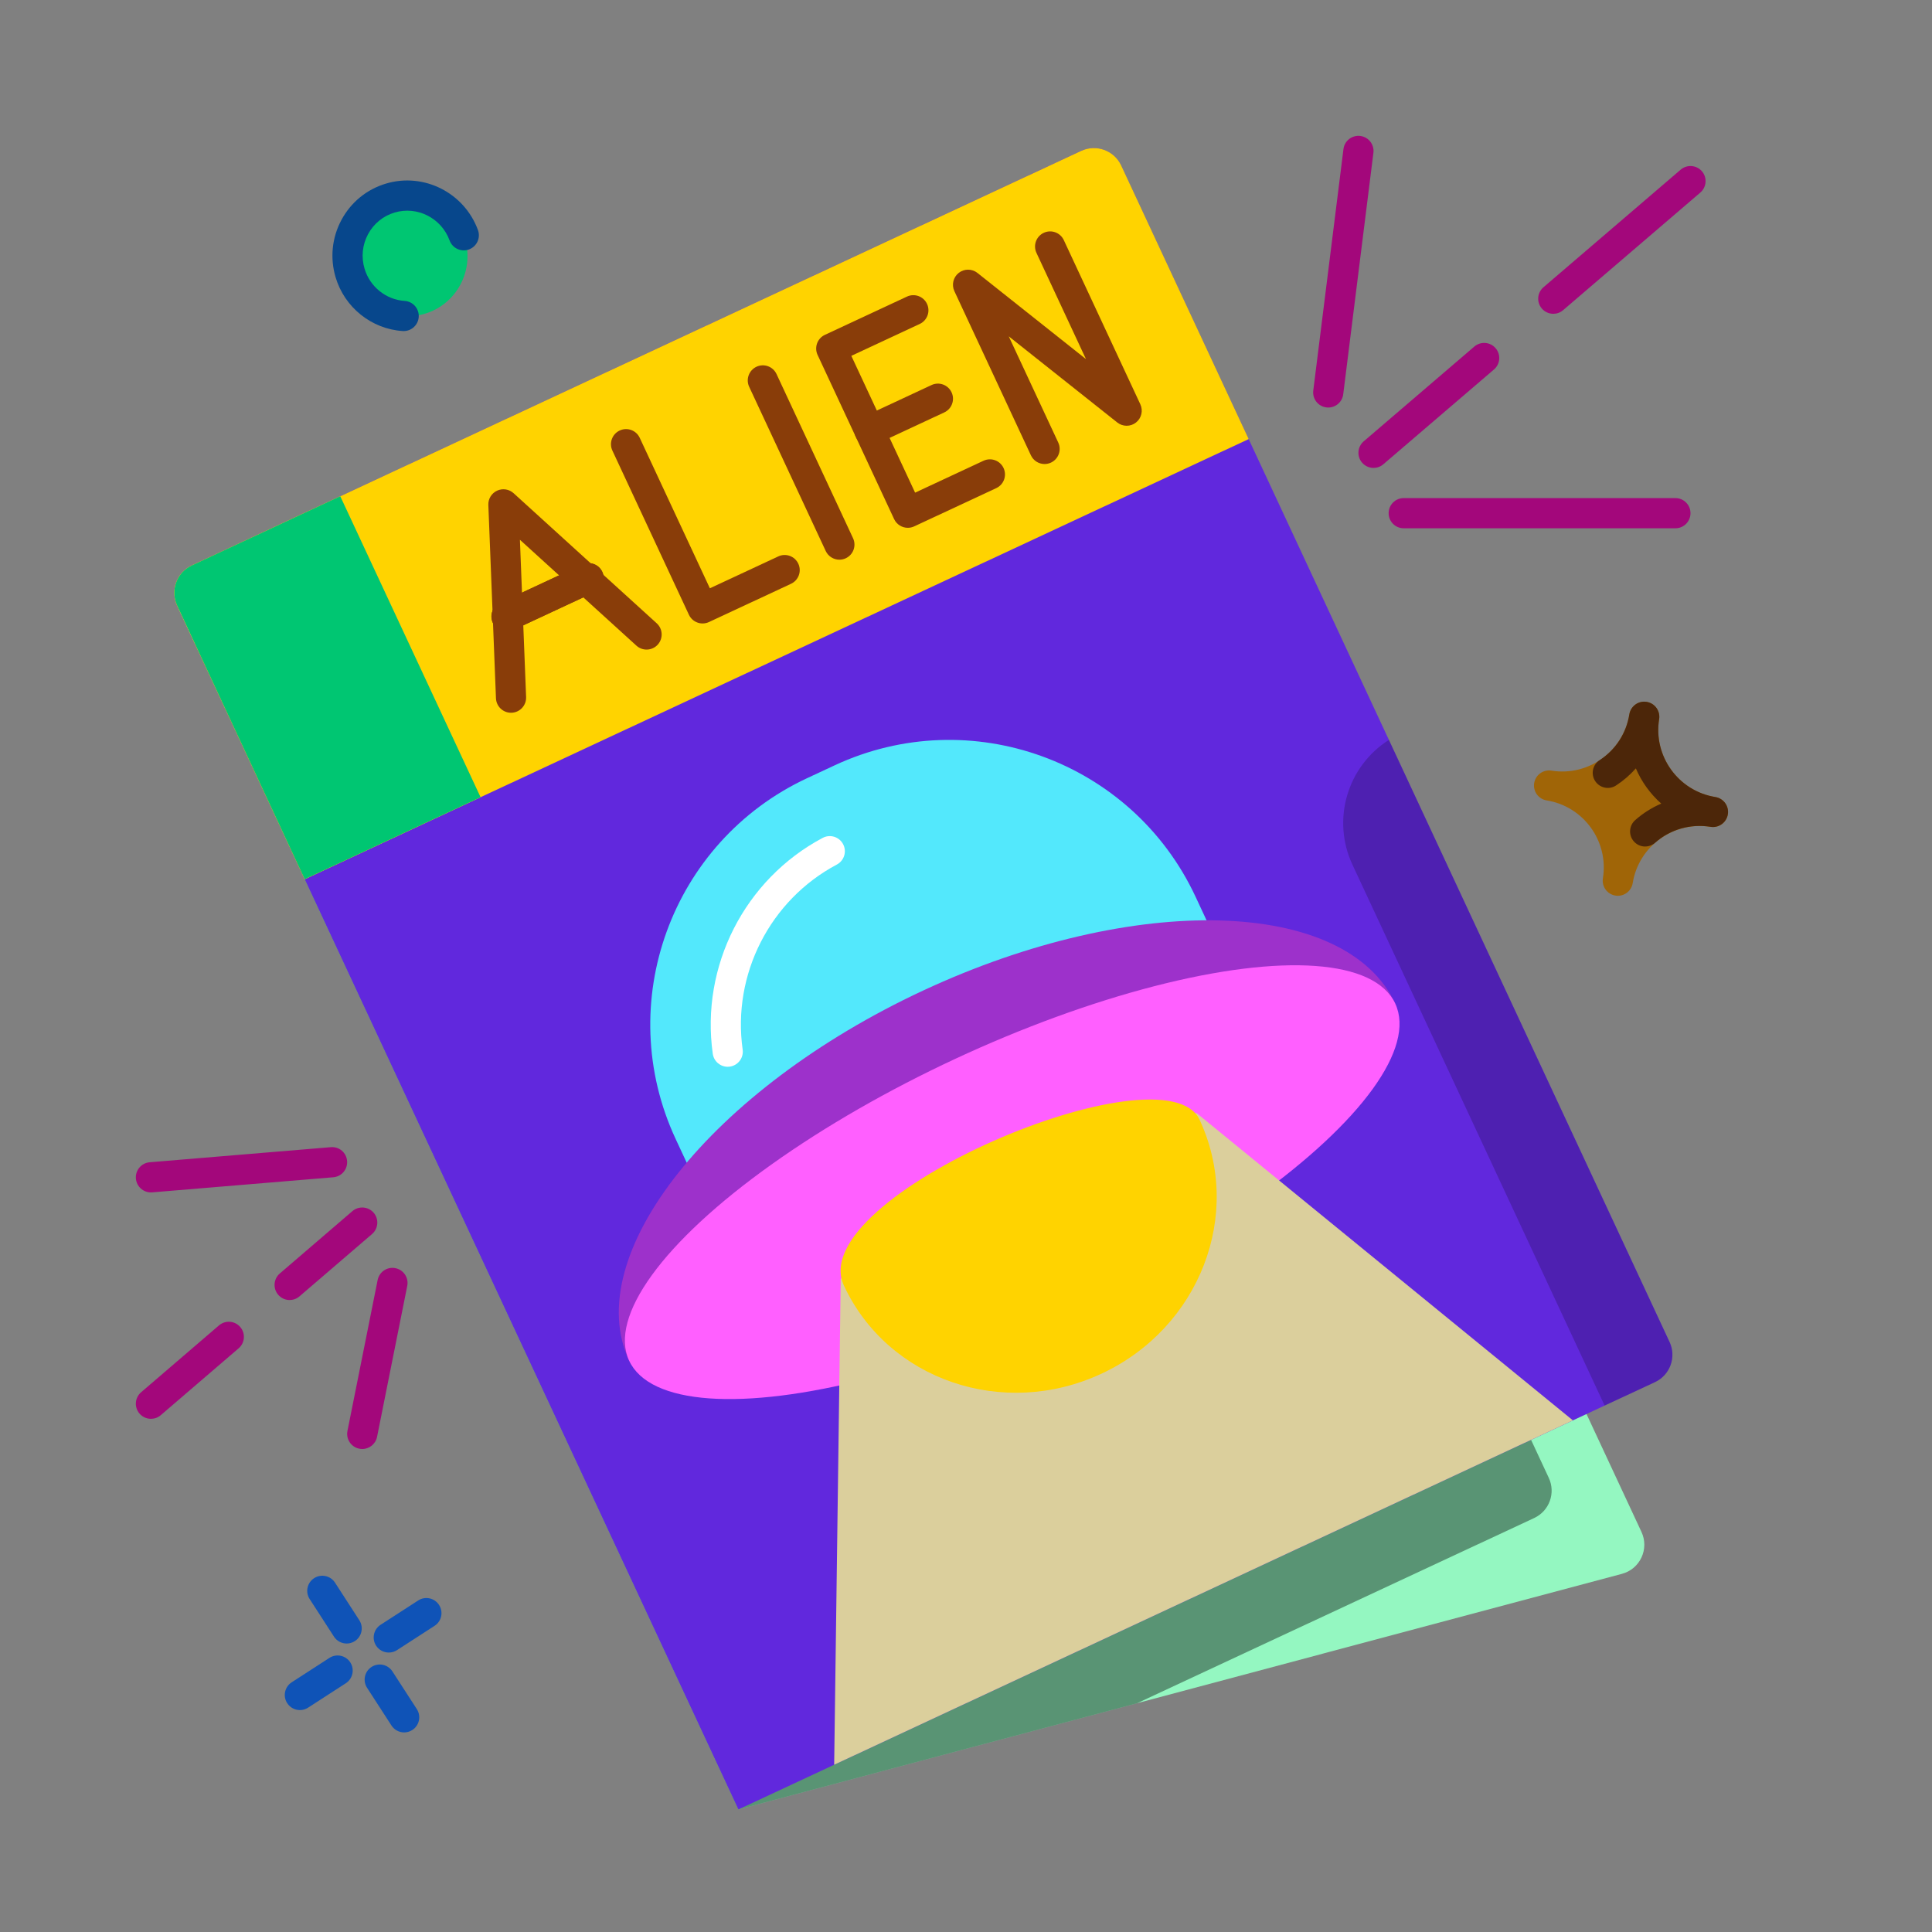 <svg viewBox="0 0 128 128" xmlns="http://www.w3.org/2000/svg" data-name="09" id="_09">
  <rect x="0" y="0" width="128" height="128" fill="#808080" stroke="none"/>
  <defs>
    <style>
      .cls-1 {
        fill: #00c672;
      }

      .cls-2 {
        fill: #fff;
      }

      .cls-3 {
        fill: #ffd300;
      }

      .cls-4 {
        fill: #ff5fff;
      }

      .cls-5 {
        fill: #a06507;
      }

      .cls-6 {
        fill: #a3077b;
      }

      .cls-7 {
        fill: #dbcf9c;
      }

      .cls-8 {
        fill: #07478c;
      }

      .cls-9 {
        fill: #0f53b7;
      }

      .cls-10 {
        fill: #9d31cb;
      }

      .cls-11 {
        fill: #94f7c1;
      }

      .cls-12 {
        fill: #893d09;
      }

      .cls-13 {
        fill: #53e8fc;
      }

      .cls-14 {
        fill: #4c2609;
      }

      .cls-15 {
        fill: #6128dd;
      }

      .cls-16 {
        opacity: .2;
      }

      .cls-17 {
        opacity: .4;
      }
    </style>
  </defs>
  <path d="M107.46,104.27l-32.12,8.57-26.42,7.04L12.91,42.64l-1.011-2.167c-.526-1.128,.094-2.457,1.297-2.778l24.124-6.435,30.44-8.12,3.97-1.06,37.02,79.41c.53,1.13-.09,2.46-1.29,2.78Z" class="cls-11"></path>
  <g class="cls-17">
    <path d="M101.65,100.57l-26.31,12.27-26.42,7.04L12.91,42.64l24.41-11.38,26.3-12.26c1-.47,2.19-.04,2.66,.96l1.48,3.18,34.85,74.77c.47,1,.04,2.19-.96,2.66Z"></path>
  </g>
  <path transform="translate(-21.53 31.891) rotate(-24.995)" d="M28.676,19.515H93.676c1.104,0,2,.896,2,2V107.515c0,1.104-.896,2-2,2H26.676V21.515c0-1.104,.896-2,2-2Z" class="cls-15"></path>
  <g class="cls-16">
    <path d="M109.65,91.57l-3.34,1.55-16.708-35.835c-1.385-2.971-.35-6.509,2.418-8.265h0l18.59,39.89c.47,1,.04,2.19-.96,2.66Z"></path>
  </g>
  <g>
    <path transform="translate(-21.319 31.456) rotate(-24.995)" d="M59.301,49.82h2c9.934,0,18,8.065,18,18v10H41.3v-10c0-9.935,8.066-18,18-18Z" class="cls-13"></path>
    <path d="M61.145,65.633c-14.016,6.534-22.729,17.512-19.462,24.52l50.755-23.662c-3.267-7.008-17.277-7.392-31.293-.858Z" class="cls-10"></path>
    <ellipse transform="translate(-26.813 35.671) rotate(-24.995)" ry="9" rx="28" cy="78.322" cx="67.061" class="cls-4"></ellipse>
    <polygon points="104.208 94.103 55.266 116.92 55.701 84.721 79.266 73.735 104.208 94.103" class="cls-7"></polygon>
    <path d="M55.912,85.174c2.917,6.257,10.557,8.87,17.064,5.836,6.507-3.034,9.418-10.565,6.501-16.822-2.324-4.985-26.311,5.095-23.565,10.986Z" class="cls-3"></path>
    <path d="M48.212,70.676c-.491,0-.919-.361-.989-.86-.817-5.806,2.109-11.554,7.282-14.304,.49-.259,1.093-.074,1.352,.414,.26,.488,.074,1.093-.413,1.352-4.434,2.356-6.942,7.282-6.241,12.258,.077,.547-.304,1.053-.851,1.13-.048,.007-.095,.01-.141,.01Z" class="cls-2"></path>
  </g>
  <path d="M82.73,29.09L24.24,56.36l-4.05,1.89-8.454-18.127c-.467-1.001-.034-2.191,.967-2.658l33.927-15.815,24.99-11.65c1-.47,2.19-.04,2.66,.96l8.45,18.13Z" class="cls-3"></path>
  <path transform="translate(-17.25 13.295) rotate(-24.994)" d="M16.939,34.561h10.854v22H14.939v-20c0-1.104,.896-2,2-2Z" class="cls-3"></path>
  <path transform="translate(-17.25 13.295) rotate(-24.994)" d="M16.939,34.561h10.854v22H14.939v-20c0-1.104,.896-2,2-2Z" class="cls-1"></path>
  <g>
    <path d="M46.548,41.306c-.115,0-.231-.02-.342-.061-.25-.09-.452-.276-.564-.517l-5.07-10.876c-.233-.5-.017-1.095,.483-1.329,.501-.234,1.096-.017,1.329,.484l4.647,9.969,4.531-2.112c.5-.235,1.095-.017,1.329,.484,.233,.501,.017,1.095-.483,1.329l-5.437,2.535c-.134,.062-.278,.094-.423,.094Z" class="cls-12"></path>
    <path d="M55.612,37.081c-.377,0-.737-.213-.907-.578l-5.07-10.876c-.233-.5-.017-1.095,.483-1.329,.5-.234,1.095-.017,1.329,.484l5.07,10.876c.233,.501,.017,1.095-.483,1.329-.137,.064-.28,.094-.422,.094Z" class="cls-12"></path>
    <g>
      <path d="M60.144,34.968c-.377,0-.737-.213-.907-.578l-5.07-10.876c-.112-.24-.124-.515-.033-.765,.091-.249,.276-.452,.517-.564l5.438-2.535c.501-.233,1.095-.017,1.329,.484,.233,.501,.017,1.095-.483,1.329l-4.532,2.113,4.225,9.063,4.532-2.113c.502-.234,1.096-.017,1.329,.484,.233,.501,.017,1.095-.483,1.329l-5.438,2.535c-.137,.064-.28,.094-.422,.094Z" class="cls-12"></path>
      <path d="M57.608,29.53c-.377,0-.737-.213-.907-.578-.233-.5-.017-1.095,.483-1.329l4.532-2.113c.501-.234,1.096-.017,1.329,.484,.233,.501,.017,1.095-.483,1.329l-4.532,2.113c-.137,.064-.28,.094-.422,.094Z" class="cls-12"></path>
    </g>
    <g>
      <path d="M33.857,47.222c-.534,0-.977-.422-.998-.961l-.505-12.806c-.016-.403,.211-.775,.576-.946,.366-.17,.796-.105,1.096,.166l9.484,8.621c.408,.371,.438,1.004,.067,1.413-.371,.409-1.005,.439-1.413,.067l-7.718-7.015,.41,10.421c.021,.552-.408,1.017-.96,1.039-.013,0-.026,.001-.04,.001Z" class="cls-12"></path>
      <path d="M33.56,41.845c-.377,0-.737-.213-.907-.578-.233-.501-.017-1.095,.483-1.329l5.438-2.535c.502-.234,1.096-.017,1.329,.484,.233,.501,.017,1.095-.483,1.329l-5.438,2.535c-.137,.064-.28,.094-.422,.094Z" class="cls-12"></path>
      <path d="M33.56,41.845c-.377,0-.737-.213-.907-.578-.233-.501-.017-1.095,.483-1.329l5.438-2.535c.502-.234,1.096-.017,1.329,.484,.233,.501,.017,1.095-.483,1.329l-5.438,2.535c-.137,.064-.28,.094-.422,.094Z" class="cls-12"></path>
    </g>
    <path d="M69.207,30.743c-.377,0-.737-.213-.907-.578l-5.07-10.876c-.196-.42-.077-.92,.287-1.208,.364-.287,.877-.287,1.241,.002l7.19,5.708-3.28-7.037c-.233-.501-.017-1.095,.483-1.329,.501-.235,1.096-.017,1.329,.484l5.07,10.876c.196,.421,.077,.92-.287,1.208-.364,.287-.877,.286-1.241-.002l-7.19-5.708,3.28,7.037c.233,.5,.017,1.095-.483,1.329-.137,.064-.28,.094-.422,.094Z" class="cls-12"></path>
  </g>
  <g>
    <path d="M101.643,51.884c.088-.545,.601-.916,1.146-.828,2.45,.395,4.764-1.276,5.159-3.726,.088-.545,.601-.916,1.146-.828,.545,.088,.916,.601,.828,1.146-.395,2.45,1.276,4.764,3.726,5.159,.545,.088,.916,.601,.828,1.146-.088,.545-.601,.916-1.146,.828-2.45-.395-4.764,1.276-5.159,3.726-.088,.545-.601,.916-1.146,.828-.545-.088-.916-.601-.828-1.147,.395-2.45-1.276-4.764-3.726-5.159-.545-.088-.916-.601-.828-1.146Z" class="cls-5"></path>
    <path d="M108.997,56.085c-.276,0-.552-.114-.749-.337-.366-.413-.327-1.045,.086-1.412,.521-.461,1.105-.828,1.728-1.095-.356-.316-.682-.674-.968-1.07-.288-.398-.526-.822-.715-1.264-.381,.431-.82,.814-1.311,1.132-.461,.303-1.081,.171-1.384-.291-.302-.463-.171-1.082,.292-1.384,1.067-.696,1.767-1.774,1.971-3.036,.088-.545,.603-.917,1.146-.828,.546,.088,.916,.601,.828,1.146h0c-.395,2.45,1.276,4.764,3.725,5.159h0c.546,.088,.916,.602,.828,1.146s-.604,.917-1.146,.828c0,0-.002,0-.002,0-1.332-.214-2.671,.169-3.668,1.053-.19,.168-.427,.251-.663,.251Z" class="cls-14"></path>
  </g>
  <g>
    <path d="M23.194,18.087c-.63-2.117,.564-4.341,2.666-4.966,2.102-.625,4.317,.585,4.946,2.702,.63,2.117-.564,4.341-2.666,4.966-2.102,.625-4.317-.585-4.946-2.702Z" class="cls-1"></path>
    <path d="M26.744,21.934c-.021,0-.043,0-.065-.002-2.064-.133-3.851-1.563-4.444-3.56-.38-1.279-.243-2.629,.387-3.801,.63-1.174,1.68-2.03,2.954-2.409,2.51-.746,5.185,.607,6.09,3.081,.189,.519-.077,1.093-.596,1.283-.517,.19-1.094-.077-1.283-.595-.543-1.484-2.142-2.297-3.641-1.851-.76,.226-1.386,.737-1.763,1.438-.378,.703-.46,1.515-.23,2.284,.355,1.197,1.423,2.055,2.655,2.134,.551,.036,.969,.511,.934,1.062-.034,.529-.475,.936-.997,.936Z" class="cls-8"></path>
  </g>
  <g>
    <path d="M26.777,114.777c-.328,0-.649-.161-.841-.457l-1.617-2.498c-.3-.464-.167-1.083,.297-1.383,.464-.301,1.082-.167,1.383,.296l1.617,2.498c.3,.464,.167,1.083-.297,1.383-.168,.109-.355,.161-.542,.161Z" class="cls-9"></path>
    <path d="M22.967,108.888c-.328,0-.649-.161-.841-.457l-1.611-2.491c-.3-.463-.167-1.082,.297-1.383,.464-.299,1.082-.167,1.383,.297l1.611,2.491c.3,.463,.167,1.083-.297,1.383-.168,.108-.355,.16-.542,.16Z" class="cls-9"></path>
    <path d="M19.869,113.297c-.328,0-.649-.161-.841-.457-.3-.463-.167-1.083,.297-1.383l2.499-1.617c.464-.3,1.083-.167,1.383,.297,.3,.463,.167,1.083-.297,1.383l-2.499,1.617c-.168,.108-.355,.16-.542,.16Z" class="cls-9"></path>
    <path d="M25.759,109.486c-.328,0-.649-.161-.841-.457-.3-.463-.167-1.083,.297-1.383l2.491-1.611c.465-.301,1.083-.167,1.383,.297,.3,.463,.167,1.083-.297,1.383l-2.491,1.611c-.168,.108-.356,.16-.542,.16Z" class="cls-9"></path>
  </g>
  <path d="M88.001,27c-.041,0-.083-.002-.125-.008-.548-.068-.937-.568-.868-1.116l2-16c.068-.547,.564-.936,1.116-.868,.548,.068,.936,.568,.868,1.116l-2,16c-.063,.506-.494,.876-.991,.876Z" class="cls-6"></path>
  <path d="M102.91,20.79c-.281,0-.562-.119-.76-.349-.359-.419-.311-1.051,.109-1.41l9.09-7.79c.419-.358,1.05-.31,1.41,.108,.359,.419,.31,1.051-.109,1.41l-9.09,7.79c-.188,.162-.42,.241-.65,.241Z" class="cls-6"></path>
  <path d="M91,31c-.281,0-.562-.119-.76-.35-.359-.419-.31-1.05,.109-1.41l7.33-6.28c.419-.358,1.05-.31,1.41,.109,.359,.419,.311,1.05-.109,1.41l-7.33,6.28c-.188,.162-.42,.241-.65,.241Z" class="cls-6"></path>
  <path d="M111,35h-18c-.553,0-1-.448-1-1s.447-1,1-1h18c.553,0,1,.448,1,1s-.447,1-1,1Z" class="cls-6"></path>
  <path d="M10,94c-.281,0-.561-.118-.759-.349-.359-.419-.311-1.05,.107-1.41l5.16-4.43c.418-.359,1.05-.312,1.41,.108,.359,.419,.312,1.05-.107,1.41l-5.16,4.43c-.188,.162-.42,.241-.651,.241Z" class="cls-6"></path>
  <path d="M19.19,86.13c-.281,0-.56-.118-.759-.349-.359-.419-.311-1.05,.107-1.41l4.809-4.13c.418-.358,1.049-.312,1.41,.107,.359,.419,.311,1.05-.107,1.41l-4.81,4.13c-.188,.162-.42,.241-.651,.241Z" class="cls-6"></path>
  <path d="M24.001,96c-.066,0-.131-.006-.197-.02-.541-.108-.893-.635-.784-1.177l2-10c.108-.542,.636-.894,1.177-.784,.541,.108,.893,.635,.784,1.177l-2,10c-.095,.475-.513,.804-.979,.804Z" class="cls-6"></path>
  <path d="M9.999,79c-.515,0-.952-.395-.995-.917-.046-.55,.362-1.034,.913-1.08l12-1c.56-.046,1.033,.364,1.079,.914,.046,.55-.362,1.034-.913,1.08l-12,1c-.028,.002-.057,.003-.084,.003Z" class="cls-6"></path>
</svg>